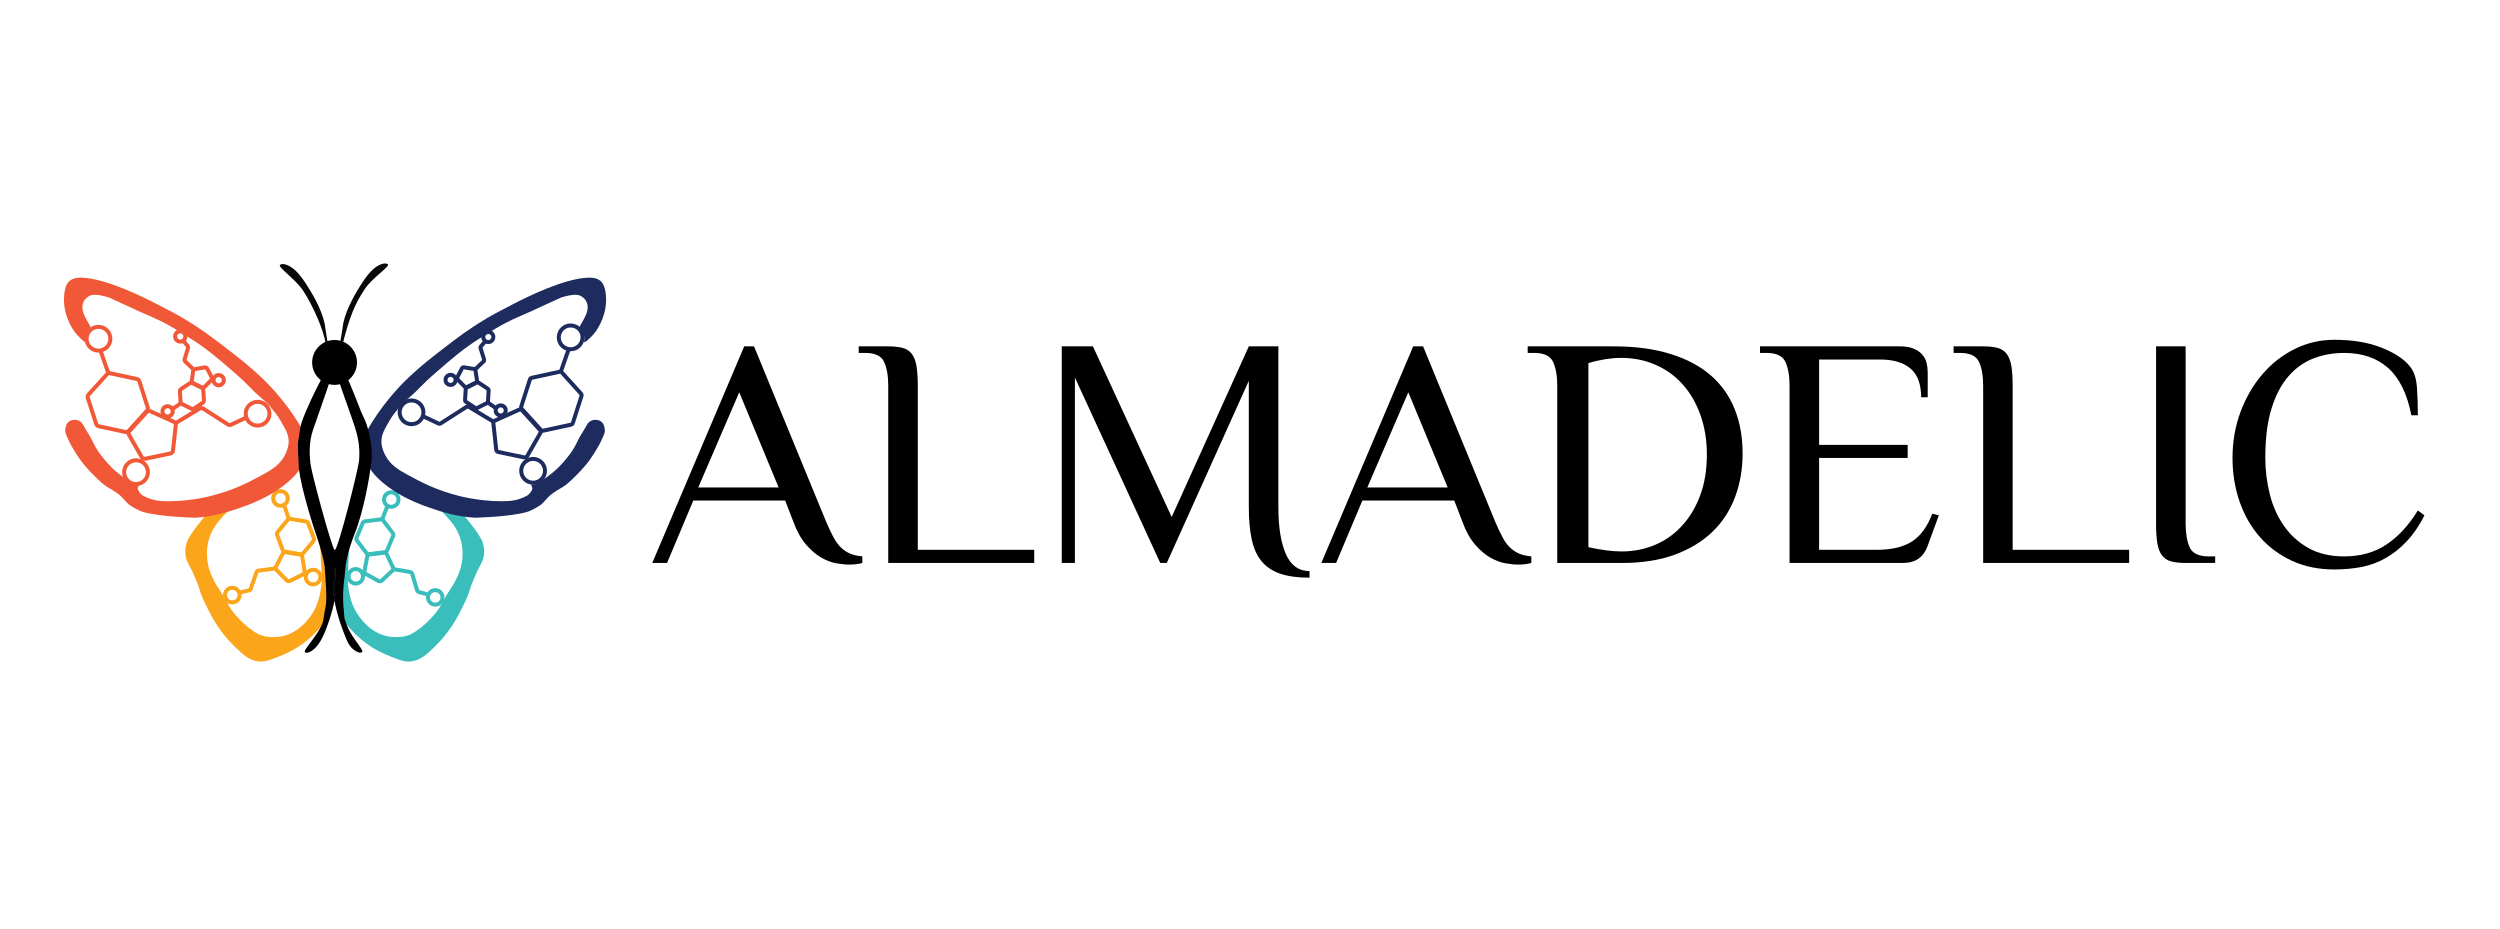 <?xml version="1.0" encoding="UTF-8"?>
<svg xmlns="http://www.w3.org/2000/svg" xmlns:xlink="http://www.w3.org/1999/xlink" width="156px" height="58px" viewBox="0 0 156 58" version="1.1">
<g id="surface1">
<path style=" stroke:none;fill-rule:nonzero;fill:rgb(0%,0%,0%);fill-opacity:1;" d="M 22.277 22.617 C 22.277 23.391 21.648 24.016 20.875 24.016 C 20.102 24.016 19.477 23.391 19.477 22.617 C 19.477 21.844 20.102 21.215 20.875 21.215 C 21.648 21.215 22.277 21.844 22.277 22.617 Z M 22.277 22.617 "/>
<path style=" stroke:none;fill-rule:nonzero;fill:rgb(98.039%,64.706%,10.196%);fill-opacity:1;" d="M 13.473 31.445 C 13.641 31.305 13.793 31.078 14.125 30.996 C 14.395 30.93 14.793 30.91 14.855 31.055 C 14.887 31.121 14.832 31.211 14.789 31.285 C 14.691 31.449 14.555 31.555 14.473 31.637 C 14.371 31.742 14.266 31.832 14.031 32.094 C 13.703 32.457 13.227 32.926 13.02 33.711 C 12.98 33.855 12.859 34.336 12.938 34.949 C 13.016 35.613 13.281 36.105 13.426 36.367 C 13.578 36.641 13.656 36.711 14 37.293 C 14.188 37.613 14.27 37.77 14.34 37.891 C 14.523 38.211 15.246 39.105 16.137 39.578 C 16.293 39.664 16.879 39.848 17.594 39.703 C 18.551 39.508 19.094 38.816 19.297 38.559 C 19.852 37.848 19.969 37.102 20.043 36.609 C 20.117 36.152 20.051 35.699 20.035 35.141 C 20.004 34.008 19.902 33.578 19.973 33.562 C 20.102 33.527 20.695 35.242 20.887 36.199 C 20.91 36.324 20.895 36.75 20.883 37.051 C 20.879 37.164 20.863 37.574 20.645 38.102 C 20.344 38.836 19.855 39.316 19.535 39.629 C 18.668 40.469 17.793 40.816 17.277 41.016 C 16.758 41.215 16.496 41.312 16.125 41.273 C 15.555 41.211 15.184 40.867 14.66 40.363 C 13.695 39.438 13.203 38.461 12.992 38.043 C 12.695 37.445 12.547 37.145 12.434 36.727 C 12.359 36.453 12.266 36.293 12.109 35.902 C 11.965 35.539 11.832 35.359 11.707 35.086 C 11.66 34.988 11.449 34.527 11.645 33.879 C 11.695 33.719 11.75 33.613 11.922 33.344 C 12.293 32.766 13.262 31.621 13.473 31.445 Z M 13.473 31.445 "/>
<path style=" stroke:none;fill-rule:nonzero;fill:rgb(22.353%,74.51%,73.333%);fill-opacity:1;" d="M 28.305 31.445 C 28.133 31.305 27.98 31.078 27.648 30.996 C 27.379 30.93 26.98 30.91 26.918 31.055 C 26.891 31.121 26.941 31.211 26.988 31.285 C 27.082 31.449 27.219 31.555 27.301 31.637 C 27.402 31.742 27.508 31.832 27.742 32.094 C 28.07 32.457 28.547 32.926 28.758 33.711 C 28.797 33.855 28.914 34.336 28.84 34.949 C 28.758 35.613 28.492 36.105 28.348 36.367 C 28.195 36.641 28.117 36.711 27.777 37.293 C 27.586 37.613 27.504 37.77 27.438 37.891 C 27.25 38.211 26.531 39.105 25.637 39.578 C 25.48 39.664 24.898 39.848 24.18 39.703 C 23.223 39.508 22.684 38.816 22.48 38.559 C 21.922 37.848 21.805 37.102 21.73 36.609 C 21.66 36.152 21.727 35.699 21.738 35.141 C 21.77 34.008 21.871 33.578 21.801 33.562 C 21.672 33.527 21.082 35.242 20.891 36.199 C 20.863 36.324 20.883 36.75 20.891 37.051 C 20.895 37.164 20.914 37.574 21.129 38.102 C 21.43 38.836 21.918 39.316 22.238 39.629 C 23.109 40.469 23.984 40.816 24.5 41.016 C 25.016 41.215 25.281 41.312 25.648 41.273 C 26.219 41.211 26.59 40.867 27.117 40.363 C 28.078 39.438 28.574 38.461 28.781 38.043 C 29.078 37.445 29.227 37.145 29.34 36.727 C 29.414 36.453 29.512 36.293 29.664 35.902 C 29.809 35.539 29.941 35.359 30.066 35.086 C 30.113 34.988 30.324 34.527 30.129 33.879 C 30.082 33.719 30.023 33.613 29.852 33.344 C 29.48 32.766 28.516 31.621 28.305 31.445 Z M 28.305 31.445 "/>
<path style="fill:none;stroke-width:0.25;stroke-linecap:butt;stroke-linejoin:miter;stroke:rgb(94.51%,34.51%,21.961%);stroke-opacity:1;stroke-miterlimit:10;" d="M 7.832 26.957 L 6.152 26.594 C 6.082 26.578 6.023 26.527 6.004 26.457 L 5.477 24.82 C 5.457 24.754 5.473 24.676 5.52 24.625 L 6.676 23.352 C 6.723 23.297 6.797 23.273 6.867 23.289 L 8.547 23.652 C 8.617 23.668 8.672 23.723 8.695 23.789 L 9.219 25.426 C 9.242 25.492 9.227 25.57 9.176 25.621 L 8.023 26.895 C 7.973 26.949 7.902 26.973 7.832 26.957 Z M 7.832 26.957 "/>
<path style="fill:none;stroke-width:0.25;stroke-linecap:butt;stroke-linejoin:miter;stroke:rgb(94.51%,34.51%,21.961%);stroke-opacity:1;stroke-miterlimit:10;" d="M 9.156 25.711 L 8.078 26.898 C 8.02 26.965 8.008 27.059 8.051 27.137 L 8.848 28.527 C 8.891 28.602 8.98 28.641 9.066 28.625 L 10.633 28.297 C 10.719 28.277 10.785 28.207 10.793 28.121 L 10.969 26.527 C 10.977 26.441 10.93 26.355 10.848 26.32 L 9.387 25.664 C 9.309 25.629 9.215 25.648 9.156 25.711 Z M 9.156 25.711 "/>
<path style="fill:none;stroke-width:0.25;stroke-linecap:butt;stroke-linejoin:miter;stroke:rgb(94.51%,34.51%,21.961%);stroke-opacity:1;stroke-miterlimit:10;" d="M 15.332 26.07 L 14.422 26.5 C 14.355 26.531 14.281 26.527 14.223 26.488 L 12.68 25.496 C 12.613 25.457 12.531 25.453 12.465 25.492 L 10.984 26.383 "/>
<path style="fill:none;stroke-width:0.25;stroke-linecap:butt;stroke-linejoin:miter;stroke:rgb(94.51%,34.51%,21.961%);stroke-opacity:1;stroke-miterlimit:10;" d="M 6.27 21.879 L 6.754 23.266 "/>
<path style="fill:none;stroke-width:0.25;stroke-linecap:butt;stroke-linejoin:miter;stroke:rgb(94.51%,34.51%,21.961%);stroke-opacity:1;stroke-miterlimit:10;" d="M 16.816 25.812 C 16.816 26.223 16.484 26.555 16.074 26.555 C 15.664 26.555 15.332 26.223 15.332 25.812 C 15.332 25.406 15.664 25.074 16.074 25.074 C 16.484 25.074 16.816 25.406 16.816 25.812 Z M 16.816 25.812 "/>
<path style="fill:none;stroke-width:0.25;stroke-linecap:butt;stroke-linejoin:miter;stroke:rgb(94.51%,34.51%,21.961%);stroke-opacity:1;stroke-miterlimit:10;" d="M 6.887 21.137 C 6.887 21.547 6.555 21.879 6.145 21.879 C 5.734 21.879 5.402 21.547 5.402 21.137 C 5.402 20.727 5.734 20.395 6.145 20.395 C 6.555 20.395 6.887 20.727 6.887 21.137 Z M 6.887 21.137 "/>
<path style="fill:none;stroke-width:0.25;stroke-linecap:butt;stroke-linejoin:miter;stroke:rgb(94.51%,34.51%,21.961%);stroke-opacity:1;stroke-miterlimit:10;" d="M 9.23 29.465 C 9.23 29.875 8.898 30.207 8.488 30.207 C 8.078 30.207 7.746 29.875 7.746 29.465 C 7.746 29.055 8.078 28.723 8.488 28.723 C 8.898 28.723 9.23 29.055 9.23 29.465 Z M 9.23 29.465 "/>
<path style="fill:none;stroke-width:0.25;stroke-linecap:butt;stroke-linejoin:miter;stroke:rgb(98.039%,64.706%,10.196%);stroke-opacity:1;stroke-miterlimit:10;" d="M 18.914 34.531 L 19.559 33.754 C 19.594 33.707 19.605 33.645 19.586 33.594 L 19.23 32.645 C 19.211 32.59 19.164 32.551 19.105 32.543 L 18.109 32.375 C 18.051 32.367 17.996 32.387 17.957 32.434 L 17.316 33.211 C 17.277 33.258 17.27 33.316 17.289 33.371 L 17.641 34.32 C 17.664 34.375 17.711 34.414 17.766 34.422 L 18.762 34.59 C 18.82 34.598 18.879 34.578 18.914 34.531 Z M 18.914 34.531 "/>
<path style="fill:none;stroke-width:0.25;stroke-linecap:butt;stroke-linejoin:miter;stroke:rgb(98.039%,64.706%,10.196%);stroke-opacity:1;stroke-miterlimit:10;" d="M 17.816 34.457 L 18.734 34.609 C 18.801 34.621 18.855 34.676 18.867 34.746 L 19.004 35.664 C 19.016 35.734 18.98 35.805 18.918 35.836 L 18.086 36.25 C 18.023 36.281 17.945 36.27 17.898 36.219 L 17.246 35.555 C 17.195 35.504 17.184 35.43 17.219 35.367 L 17.645 34.543 C 17.68 34.48 17.75 34.445 17.816 34.457 Z M 17.816 34.457 "/>
<path style="fill:none;stroke-width:0.25;stroke-linecap:butt;stroke-linejoin:miter;stroke:rgb(98.039%,64.706%,10.196%);stroke-opacity:1;stroke-miterlimit:10;" d="M 14.949 36.977 L 15.531 36.84 C 15.586 36.828 15.629 36.789 15.648 36.734 L 16 35.715 C 16.023 35.656 16.074 35.613 16.137 35.605 L 17.164 35.473 "/>
<path style="fill:none;stroke-width:0.25;stroke-linecap:butt;stroke-linejoin:miter;stroke:rgb(98.039%,64.706%,10.196%);stroke-opacity:1;stroke-miterlimit:10;" d="M 17.723 31.508 L 18.016 32.359 "/>
<path style="fill:none;stroke-width:0.25;stroke-linecap:butt;stroke-linejoin:miter;stroke:rgb(98.039%,64.706%,10.196%);stroke-opacity:1;stroke-miterlimit:10;" d="M 14.949 37.137 C 14.949 37.387 14.746 37.59 14.492 37.59 C 14.242 37.59 14.039 37.387 14.039 37.137 C 14.039 36.883 14.242 36.68 14.492 36.68 C 14.746 36.68 14.949 36.883 14.949 37.137 Z M 14.949 37.137 "/>
<path style="fill:none;stroke-width:0.25;stroke-linecap:butt;stroke-linejoin:miter;stroke:rgb(98.039%,64.706%,10.196%);stroke-opacity:1;stroke-miterlimit:10;" d="M 17.957 31.102 C 17.957 31.355 17.754 31.559 17.5 31.559 C 17.25 31.559 17.047 31.355 17.047 31.102 C 17.047 30.852 17.25 30.648 17.5 30.648 C 17.754 30.648 17.957 30.852 17.957 31.102 Z M 17.957 31.102 "/>
<path style="fill:none;stroke-width:0.25;stroke-linecap:butt;stroke-linejoin:miter;stroke:rgb(98.039%,64.706%,10.196%);stroke-opacity:1;stroke-miterlimit:10;" d="M 19.992 36.008 C 19.992 36.262 19.789 36.465 19.539 36.465 C 19.285 36.465 19.082 36.262 19.082 36.008 C 19.082 35.758 19.285 35.555 19.539 35.555 C 19.789 35.555 19.992 35.758 19.992 36.008 Z M 19.992 36.008 "/>
<path style="fill:none;stroke-width:0.25;stroke-linecap:butt;stroke-linejoin:miter;stroke:rgb(22.353%,74.51%,73.333%);stroke-opacity:1;stroke-miterlimit:10;" d="M 22.871 34.516 L 22.27 33.723 C 22.234 33.676 22.223 33.613 22.246 33.559 L 22.633 32.637 C 22.656 32.582 22.707 32.543 22.766 32.535 L 23.754 32.41 C 23.816 32.402 23.875 32.43 23.91 32.477 L 24.512 33.27 C 24.547 33.316 24.555 33.379 24.535 33.438 L 24.148 34.355 C 24.125 34.41 24.074 34.449 24.016 34.457 L 23.027 34.582 C 22.965 34.59 22.906 34.562 22.871 34.516 Z M 22.871 34.516 "/>
<path style="fill:none;stroke-width:0.25;stroke-linecap:butt;stroke-linejoin:miter;stroke:rgb(22.353%,74.51%,73.333%);stroke-opacity:1;stroke-miterlimit:10;" d="M 23.961 34.488 L 23.055 34.605 C 22.984 34.613 22.926 34.668 22.914 34.738 L 22.742 35.637 C 22.73 35.707 22.762 35.781 22.824 35.816 L 23.625 36.254 C 23.691 36.289 23.77 36.281 23.82 36.23 L 24.488 35.605 C 24.539 35.555 24.555 35.477 24.523 35.41 L 24.137 34.586 C 24.105 34.52 24.035 34.48 23.961 34.488 Z M 23.961 34.488 "/>
<path style="fill:none;stroke-width:0.25;stroke-linecap:butt;stroke-linejoin:miter;stroke:rgb(22.353%,74.51%,73.333%);stroke-opacity:1;stroke-miterlimit:10;" d="M 26.715 37.102 L 26.145 36.945 C 26.09 36.93 26.047 36.887 26.027 36.832 L 25.719 35.809 C 25.703 35.75 25.652 35.703 25.59 35.691 L 24.578 35.52 "/>
<path style="fill:none;stroke-width:0.25;stroke-linecap:butt;stroke-linejoin:miter;stroke:rgb(22.353%,74.51%,73.333%);stroke-opacity:1;stroke-miterlimit:10;" d="M 24.18 31.566 L 23.852 32.398 "/>
<path style="fill:none;stroke-width:0.25;stroke-linecap:butt;stroke-linejoin:miter;stroke:rgb(22.353%,74.51%,73.333%);stroke-opacity:1;stroke-miterlimit:10;" d="M 27.613 37.277 C 27.613 37.527 27.41 37.73 27.16 37.73 C 26.91 37.73 26.707 37.527 26.707 37.277 C 26.707 37.027 26.91 36.824 27.16 36.824 C 27.41 36.824 27.613 37.027 27.613 37.277 Z M 27.613 37.277 "/>
<path style="fill:none;stroke-width:0.25;stroke-linecap:butt;stroke-linejoin:miter;stroke:rgb(22.353%,74.51%,73.333%);stroke-opacity:1;stroke-miterlimit:10;" d="M 24.867 31.172 C 24.867 31.422 24.664 31.625 24.414 31.625 C 24.164 31.625 23.961 31.422 23.961 31.172 C 23.961 30.922 24.164 30.719 24.414 30.719 C 24.664 30.719 24.867 30.922 24.867 31.172 Z M 24.867 31.172 "/>
<path style="fill:none;stroke-width:0.25;stroke-linecap:butt;stroke-linejoin:miter;stroke:rgb(22.353%,74.51%,73.333%);stroke-opacity:1;stroke-miterlimit:10;" d="M 22.652 35.961 C 22.652 36.211 22.449 36.414 22.199 36.414 C 21.949 36.414 21.746 36.211 21.746 35.961 C 21.746 35.711 21.949 35.508 22.199 35.508 C 22.449 35.508 22.652 35.711 22.652 35.961 Z M 22.652 35.961 "/>
<path style="fill:none;stroke-width:0.25;stroke-linecap:butt;stroke-linejoin:miter;stroke:rgb(94.51%,34.51%,21.961%);stroke-opacity:1;stroke-miterlimit:10;" d="M 12.684 24.336 L 12.723 24.984 C 12.727 25.043 12.699 25.102 12.648 25.133 L 12.105 25.492 C 12.055 25.523 11.992 25.527 11.938 25.5 L 11.355 25.211 C 11.305 25.184 11.27 25.133 11.266 25.07 L 11.227 24.422 C 11.223 24.363 11.25 24.305 11.301 24.273 L 11.844 23.914 C 11.895 23.883 11.957 23.879 12.012 23.906 L 12.59 24.195 C 12.645 24.223 12.68 24.277 12.684 24.336 Z M 12.684 24.336 "/>
<path style="fill:none;stroke-width:0.25;stroke-linecap:butt;stroke-linejoin:miter;stroke:rgb(94.51%,34.51%,21.961%);stroke-opacity:1;stroke-miterlimit:10;" d="M 12.059 23.91 L 12.578 24.168 C 12.641 24.199 12.719 24.188 12.77 24.137 L 13.176 23.723 C 13.227 23.672 13.238 23.594 13.203 23.531 L 12.938 23.02 C 12.906 22.953 12.836 22.918 12.762 22.93 L 12.191 23.027 C 12.121 23.039 12.066 23.094 12.055 23.164 L 11.969 23.734 C 11.961 23.809 11.996 23.879 12.059 23.91 Z M 12.059 23.91 "/>
<path style="fill:none;stroke-width:0.25;stroke-linecap:butt;stroke-linejoin:miter;stroke:rgb(94.51%,34.51%,21.961%);stroke-opacity:1;stroke-miterlimit:10;" d="M 11.438 21.273 L 11.695 21.57 C 11.734 21.613 11.746 21.672 11.73 21.727 L 11.523 22.398 C 11.504 22.457 11.523 22.523 11.566 22.566 L 12.074 23.047 "/>
<path style="fill:none;stroke-width:0.25;stroke-linecap:butt;stroke-linejoin:miter;stroke:rgb(94.51%,34.51%,21.961%);stroke-opacity:1;stroke-miterlimit:10;" d="M 10.75 25.531 L 11.273 25.168 "/>
<path style="fill:none;stroke-width:0.25;stroke-linecap:butt;stroke-linejoin:miter;stroke:rgb(94.51%,34.51%,21.961%);stroke-opacity:1;stroke-miterlimit:10;" d="M 11.566 20.996 C 11.566 21.172 11.422 21.316 11.246 21.316 C 11.07 21.316 10.926 21.172 10.926 20.996 C 10.926 20.816 11.07 20.676 11.246 20.676 C 11.422 20.676 11.566 20.816 11.566 20.996 Z M 11.566 20.996 "/>
<path style="fill:none;stroke-width:0.25;stroke-linecap:butt;stroke-linejoin:miter;stroke:rgb(94.51%,34.51%,21.961%);stroke-opacity:1;stroke-miterlimit:10;" d="M 10.777 25.668 C 10.777 25.844 10.633 25.988 10.457 25.988 C 10.281 25.988 10.137 25.844 10.137 25.668 C 10.137 25.492 10.281 25.348 10.457 25.348 C 10.633 25.348 10.777 25.492 10.777 25.668 Z M 10.777 25.668 "/>
<path style="fill:none;stroke-width:0.25;stroke-linecap:butt;stroke-linejoin:miter;stroke:rgb(94.51%,34.51%,21.961%);stroke-opacity:1;stroke-miterlimit:10;" d="M 13.969 23.723 C 13.969 23.898 13.824 24.043 13.648 24.043 C 13.469 24.043 13.328 23.898 13.328 23.723 C 13.328 23.547 13.469 23.402 13.648 23.402 C 13.824 23.402 13.969 23.547 13.969 23.723 Z M 13.969 23.723 "/>
<path style="fill:none;stroke-width:0.25;stroke-linecap:butt;stroke-linejoin:miter;stroke:rgb(11.765%,16.863%,37.255%);stroke-opacity:1;stroke-miterlimit:10;" d="M 33.898 26.875 L 35.629 26.5 C 35.684 26.488 35.727 26.449 35.746 26.395 L 36.285 24.711 C 36.301 24.656 36.289 24.598 36.25 24.559 L 35.062 23.246 C 35.023 23.207 34.969 23.188 34.914 23.199 L 33.184 23.574 C 33.129 23.586 33.086 23.625 33.066 23.68 L 32.527 25.363 C 32.512 25.418 32.523 25.477 32.562 25.52 L 33.75 26.828 C 33.785 26.867 33.844 26.887 33.898 26.875 Z M 33.898 26.875 "/>
<path style="fill:none;stroke-width:0.25;stroke-linecap:butt;stroke-linejoin:miter;stroke:rgb(11.765%,16.863%,37.255%);stroke-opacity:1;stroke-miterlimit:10;" d="M 32.578 25.602 L 33.699 26.836 C 33.746 26.887 33.754 26.961 33.719 27.02 L 32.891 28.469 C 32.855 28.527 32.789 28.559 32.723 28.543 L 31.09 28.203 C 31.023 28.191 30.973 28.133 30.965 28.066 L 30.785 26.41 C 30.777 26.34 30.812 26.277 30.875 26.25 L 32.395 25.562 C 32.457 25.535 32.531 25.551 32.578 25.602 Z M 32.578 25.602 "/>
<path style="fill:none;stroke-width:0.25;stroke-linecap:butt;stroke-linejoin:miter;stroke:rgb(11.765%,16.863%,37.255%);stroke-opacity:1;stroke-miterlimit:10;" d="M 26.422 25.984 L 27.355 26.426 C 27.406 26.449 27.465 26.445 27.508 26.414 L 29.098 25.395 C 29.148 25.363 29.215 25.363 29.266 25.395 L 30.77 26.297 "/>
<path style="fill:none;stroke-width:0.25;stroke-linecap:butt;stroke-linejoin:miter;stroke:rgb(11.765%,16.863%,37.255%);stroke-opacity:1;stroke-miterlimit:10;" d="M 35.484 21.793 L 35 23.18 "/>
<path style="fill:none;stroke-width:0.25;stroke-linecap:butt;stroke-linejoin:miter;stroke:rgb(11.765%,16.863%,37.255%);stroke-opacity:1;stroke-miterlimit:10;" d="M 26.422 25.727 C 26.422 26.137 26.09 26.469 25.68 26.469 C 25.27 26.469 24.938 26.137 24.938 25.727 C 24.938 25.32 25.27 24.988 25.68 24.988 C 26.09 24.988 26.422 25.32 26.422 25.727 Z M 26.422 25.727 "/>
<path style="fill:none;stroke-width:0.25;stroke-linecap:butt;stroke-linejoin:miter;stroke:rgb(11.765%,16.863%,37.255%);stroke-opacity:1;stroke-miterlimit:10;" d="M 36.352 21.051 C 36.352 21.461 36.02 21.793 35.609 21.793 C 35.199 21.793 34.867 21.461 34.867 21.051 C 34.867 20.641 35.199 20.309 35.609 20.309 C 36.02 20.309 36.352 20.641 36.352 21.051 Z M 36.352 21.051 "/>
<path style="fill:none;stroke-width:0.25;stroke-linecap:butt;stroke-linejoin:miter;stroke:rgb(11.765%,16.863%,37.255%);stroke-opacity:1;stroke-miterlimit:10;" d="M 34.008 29.379 C 34.008 29.789 33.676 30.121 33.266 30.121 C 32.855 30.121 32.523 29.789 32.523 29.379 C 32.523 28.969 32.855 28.637 33.266 28.637 C 33.676 28.637 34.008 28.969 34.008 29.379 Z M 34.008 29.379 "/>
<path style="fill:none;stroke-width:0.25;stroke-linecap:butt;stroke-linejoin:miter;stroke:rgb(11.765%,16.863%,37.255%);stroke-opacity:1;stroke-miterlimit:10;" d="M 29.062 24.266 L 29.02 24.984 C 29.02 25.016 29.035 25.047 29.062 25.066 L 29.664 25.461 C 29.691 25.48 29.727 25.48 29.754 25.469 L 30.398 25.145 C 30.426 25.129 30.445 25.102 30.449 25.066 L 30.492 24.348 C 30.492 24.316 30.477 24.285 30.449 24.266 L 29.852 23.871 C 29.824 23.852 29.789 23.852 29.758 23.863 L 29.113 24.188 C 29.086 24.203 29.066 24.23 29.062 24.266 Z M 29.062 24.266 "/>
<path style="fill:none;stroke-width:0.25;stroke-linecap:butt;stroke-linejoin:miter;stroke:rgb(11.765%,16.863%,37.255%);stroke-opacity:1;stroke-miterlimit:10;" d="M 29.719 23.863 L 29.121 24.164 C 29.082 24.18 29.039 24.176 29.012 24.145 L 28.543 23.668 C 28.516 23.641 28.508 23.598 28.527 23.562 L 28.836 22.969 C 28.852 22.934 28.891 22.914 28.934 22.918 L 29.594 23.027 C 29.633 23.035 29.664 23.066 29.668 23.105 L 29.77 23.77 C 29.773 23.809 29.754 23.848 29.719 23.863 Z M 29.719 23.863 "/>
<path style="fill:none;stroke-width:0.25;stroke-linecap:butt;stroke-linejoin:miter;stroke:rgb(11.765%,16.863%,37.255%);stroke-opacity:1;stroke-miterlimit:10;" d="M 30.281 21.301 L 30.004 21.621 C 29.984 21.645 29.977 21.68 29.984 21.711 L 30.211 22.445 C 30.223 22.48 30.211 22.516 30.188 22.539 L 29.66 23.039 "/>
<path style="fill:none;stroke-width:0.25;stroke-linecap:butt;stroke-linejoin:miter;stroke:rgb(11.765%,16.863%,37.255%);stroke-opacity:1;stroke-miterlimit:10;" d="M 30.957 25.477 L 30.445 25.121 "/>
<path style="fill:none;stroke-width:0.25;stroke-linecap:butt;stroke-linejoin:miter;stroke:rgb(11.765%,16.863%,37.255%);stroke-opacity:1;stroke-miterlimit:10;" d="M 30.785 21.027 C 30.785 21.203 30.645 21.344 30.473 21.344 C 30.297 21.344 30.156 21.203 30.156 21.027 C 30.156 20.855 30.297 20.715 30.473 20.715 C 30.645 20.715 30.785 20.855 30.785 21.027 Z M 30.785 21.027 "/>
<path style="fill:none;stroke-width:0.25;stroke-linecap:butt;stroke-linejoin:miter;stroke:rgb(11.765%,16.863%,37.255%);stroke-opacity:1;stroke-miterlimit:10;" d="M 31.559 25.613 C 31.559 25.785 31.418 25.926 31.246 25.926 C 31.07 25.926 30.93 25.785 30.93 25.613 C 30.93 25.438 31.07 25.297 31.246 25.297 C 31.418 25.297 31.559 25.438 31.559 25.613 Z M 31.559 25.613 "/>
<path style="fill:none;stroke-width:0.25;stroke-linecap:butt;stroke-linejoin:miter;stroke:rgb(11.765%,16.863%,37.255%);stroke-opacity:1;stroke-miterlimit:10;" d="M 28.43 23.703 C 28.43 23.879 28.289 24.02 28.117 24.02 C 27.941 24.02 27.801 23.879 27.801 23.703 C 27.801 23.531 27.941 23.391 28.117 23.391 C 28.289 23.391 28.43 23.531 28.43 23.703 Z M 28.43 23.703 "/>
<path style=" stroke:none;fill-rule:nonzero;fill:rgb(94.51%,34.51%,21.961%);fill-opacity:1;" d="M 5.367 21.309 C 5.41 21.508 4.855 20.996 4.637 20.68 C 4.449 20.414 3.891 19.539 4.008 18.383 C 4.066 17.797 4.254 17.609 4.32 17.547 C 4.562 17.332 4.883 17.32 5.094 17.324 C 6.633 17.367 9.074 18.605 9.73 18.945 C 10.586 19.387 11.02 19.609 11.48 19.887 C 12.543 20.52 13.281 21.082 14.043 21.668 C 14.93 22.352 15.551 22.828 16.344 23.582 C 16.566 23.793 17.664 24.848 18.613 26.371 C 18.871 26.777 19.129 27.242 19.133 27.859 C 19.137 28.441 18.922 28.875 18.809 29.094 C 18.727 29.254 18.395 29.863 17.254 30.617 C 16.996 30.785 16.254 31.258 14.984 31.688 C 14.258 31.934 13.395 32.227 12.195 32.305 C 12.195 32.305 10 32.266 8.906 31.938 C 8.617 31.852 8.145 31.566 8.027 31.469 C 7.891 31.352 7.598 31 7.484 30.906 C 7.234 30.699 6.836 30.465 6.668 30.371 C 6.34 30.188 5.406 29.25 5.008 28.695 C 4.977 28.652 4.488 27.941 4.289 27.488 C 4.16 27.191 4.062 27.031 4.07 26.863 C 4.082 26.715 4.098 26.477 4.285 26.32 C 4.488 26.152 4.797 26.168 4.988 26.289 C 5.117 26.367 5.176 26.48 5.203 26.535 C 5.383 26.875 5.617 27.188 5.777 27.535 C 6.055 28.148 6.426 28.574 6.68 28.863 C 7.047 29.285 7.355 29.52 7.746 29.816 C 8.262 30.207 8.422 30.211 8.469 30.211 C 8.5 30.207 8.617 30.203 8.648 30.258 C 8.676 30.309 8.613 30.367 8.598 30.441 C 8.566 30.613 8.832 30.879 8.91 30.922 C 9.5 31.25 10.016 31.258 10.016 31.258 C 11.512 31.367 13.094 30.965 13.094 30.965 C 14.676 30.562 15.508 30.094 16.375 29.629 C 16.973 29.309 17.469 28.996 17.77 28.41 C 17.859 28.234 18.109 27.742 17.973 27.219 C 17.926 27.039 17.902 26.918 17.527 26.285 C 17.203 25.734 17.18 25.793 17.016 25.562 C 16.762 25.219 16.516 25.012 16.344 24.867 C 15.508 24.148 15.629 24.117 14.547 23.184 C 13.594 22.359 12.91 21.77 11.93 21.148 C 10.211 20.062 10.094 20.051 8.629 19.406 C 8.629 19.406 8.051 19.133 6.82 18.574 C 6.758 18.547 6.312 18.418 6.031 18.398 C 5.758 18.383 5.605 18.414 5.426 18.566 C 5.117 18.82 5.062 19.207 5.25 19.648 C 5.387 19.98 5.715 20.438 5.652 20.465 C 5.5 20.527 5.277 20.898 5.367 21.309 Z M 5.367 21.309 "/>
<path style=" stroke:none;fill-rule:nonzero;fill:rgb(11.765%,16.863%,37.255%);fill-opacity:1;" d="M 36.445 21.309 C 36.402 21.508 36.957 20.996 37.176 20.68 C 37.363 20.414 37.922 19.539 37.805 18.383 C 37.746 17.797 37.559 17.609 37.492 17.547 C 37.25 17.332 36.93 17.32 36.719 17.324 C 35.18 17.367 32.738 18.605 32.082 18.945 C 31.227 19.387 30.793 19.609 30.332 19.887 C 29.27 20.52 28.531 21.082 27.77 21.668 C 26.883 22.352 26.262 22.828 25.469 23.582 C 25.246 23.793 24.148 24.848 23.199 26.371 C 22.945 26.777 22.688 27.242 22.68 27.859 C 22.676 28.441 22.891 28.875 23.004 29.094 C 23.086 29.254 23.418 29.863 24.559 30.617 C 24.816 30.785 25.559 31.258 26.828 31.688 C 27.555 31.934 28.418 32.227 29.617 32.305 C 29.617 32.305 31.812 32.266 32.906 31.938 C 33.195 31.852 33.668 31.566 33.785 31.469 C 33.922 31.352 34.215 31 34.328 30.906 C 34.578 30.699 34.977 30.465 35.145 30.371 C 35.473 30.188 36.406 29.25 36.805 28.695 C 36.836 28.652 37.324 27.941 37.523 27.488 C 37.652 27.191 37.754 27.031 37.742 26.863 C 37.73 26.715 37.719 26.477 37.527 26.32 C 37.324 26.152 37.016 26.168 36.824 26.289 C 36.695 26.367 36.637 26.48 36.609 26.535 C 36.43 26.875 36.195 27.188 36.035 27.535 C 35.758 28.148 35.387 28.574 35.133 28.863 C 34.766 29.285 34.461 29.52 34.066 29.816 C 33.551 30.207 33.395 30.211 33.344 30.211 C 33.312 30.207 33.195 30.203 33.164 30.258 C 33.137 30.309 33.199 30.367 33.215 30.441 C 33.246 30.613 32.98 30.879 32.902 30.922 C 32.312 31.25 31.797 31.258 31.797 31.258 C 30.301 31.367 28.719 30.965 28.719 30.965 C 27.137 30.562 26.305 30.094 25.438 29.629 C 24.844 29.309 24.344 28.996 24.043 28.41 C 23.953 28.234 23.703 27.742 23.84 27.219 C 23.887 27.039 23.914 26.918 24.285 26.285 C 24.609 25.734 24.633 25.793 24.801 25.562 C 25.051 25.219 25.301 25.012 25.469 24.867 C 26.305 24.148 26.184 24.117 27.27 23.184 C 28.219 22.359 28.902 21.77 29.883 21.148 C 31.602 20.062 31.719 20.051 33.184 19.406 C 33.184 19.406 33.762 19.133 34.992 18.574 C 35.055 18.547 35.5 18.418 35.781 18.398 C 36.055 18.383 36.207 18.414 36.387 18.566 C 36.695 18.82 36.75 19.207 36.562 19.648 C 36.426 19.98 36.098 20.438 36.16 20.465 C 36.312 20.527 36.535 20.898 36.445 21.309 Z M 36.445 21.309 "/>
<path style=" stroke:none;fill-rule:nonzero;fill:rgb(0%,0%,0%);fill-opacity:1;" d="M 22.117 33.344 C 21.699 34.395 21.555 35.238 21.539 35.566 C 21.516 35.984 21.492 36.047 21.457 36.359 C 21.332 37.543 21.492 38.285 21.492 38.543 C 21.492 38.559 21.492 38.574 21.492 38.59 C 21.547 38.75 21.605 38.91 21.672 39.074 C 21.98 39.855 22.77 40.609 22.586 40.699 C 22.496 40.742 22.375 40.742 22.172 40.613 C 21.762 40.348 21.641 39.992 21.359 39.227 C 21.254 38.945 20.996 38.227 20.875 37.48 C 20.883 37.422 20.895 37.363 20.902 37.301 C 20.945 37.059 20.969 36.809 20.965 36.574 C 20.965 36.359 20.941 36.336 20.922 35.801 C 20.914 35.629 20.914 35.508 20.902 35.41 C 20.859 35.547 20.859 35.68 20.852 35.949 C 20.832 36.48 20.809 36.508 20.809 36.723 C 20.805 36.852 20.812 36.98 20.824 37.113 L 20.824 37.117 C 20.836 37.238 20.852 37.359 20.875 37.48 C 20.742 38.172 20.508 38.816 20.414 39.078 C 20.133 39.844 19.855 40.352 19.445 40.617 C 19.246 40.746 19.121 40.75 19.035 40.707 C 18.852 40.617 19.793 39.707 20.102 38.93 C 20.125 38.871 20.145 38.812 20.168 38.758 C 20.168 38.742 20.172 38.73 20.172 38.719 C 20.305 37.691 20.41 37.926 20.34 36.59 C 20.312 36.07 20.285 35.793 20.277 35.566 C 20.258 35.098 20.02 34.223 19.742 33.414 C 19.207 31.836 18.66 29.816 18.641 29.051 C 18.629 28.547 18.555 27.805 18.613 27.488 C 18.746 26.82 18.645 26.715 19.059 25.738 C 19.57 24.535 19.934 23.895 20.031 23.695 C 20.055 23.648 20.137 23.762 20.254 23.809 C 20.383 23.855 20.543 23.84 20.543 23.875 C 20.527 24.016 19.711 26.285 19.516 26.875 C 19.273 27.629 19.309 28.367 19.371 28.938 C 19.438 29.512 20.734 34.328 20.887 34.324 C 21.094 34.32 22.383 29.203 22.41 28.695 C 22.449 28.039 22.418 27.504 22.137 26.625 C 21.961 26.074 21.215 24.016 21.184 23.887 C 21.176 23.852 21.25 23.914 21.461 23.809 C 21.648 23.715 21.645 23.641 21.688 23.652 C 21.758 23.676 22.535 25.703 22.535 25.703 C 22.691 26.086 22.867 26.25 23.074 27.25 C 23.176 27.754 23.238 28.273 23.172 28.832 C 23.078 29.652 22.719 31.848 22.117 33.344 Z M 22.117 33.344 "/>
<path style=" stroke:none;fill-rule:nonzero;fill:rgb(0%,0%,0%);fill-opacity:1;" d="M 20.965 36.574 C 20.969 36.809 20.945 37.059 20.902 37.301 C 20.871 37.176 20.844 37.047 20.832 36.934 C 20.832 36.984 20.828 37.047 20.824 37.113 C 20.812 36.98 20.805 36.852 20.809 36.723 C 20.809 36.508 20.832 36.48 20.852 35.949 C 20.859 35.68 20.859 35.547 20.902 35.41 C 20.914 35.508 20.914 35.629 20.922 35.801 C 20.941 36.336 20.965 36.359 20.965 36.574 Z M 20.965 36.574 "/>
<path style=" stroke:none;fill-rule:nonzero;fill:rgb(1.961%,2.745%,3.137%);fill-opacity:1;" d="M 17.898 16.531 C 17.676 16.445 17.551 16.469 17.473 16.531 C 17.312 16.656 18.438 17.422 18.906 18.125 C 19.504 19.02 20.219 20.637 20.309 21.41 C 20.32 21.504 20.383 21.871 20.434 21.605 C 20.469 21.422 20.438 21.293 20.379 20.969 C 20.285 20.441 20.301 20.41 20.258 20.195 C 20.062 19.246 19.398 18.184 19.18 17.844 C 18.738 17.145 18.359 16.703 17.898 16.531 Z M 17.898 16.531 "/>
<path style=" stroke:none;fill-rule:nonzero;fill:rgb(1.961%,2.745%,3.137%);fill-opacity:1;" d="M 23.773 16.492 C 24 16.41 24.121 16.434 24.199 16.492 C 24.359 16.621 23.242 17.32 22.773 18.023 C 22.176 18.914 21.828 19.688 21.363 21.535 C 21.34 21.625 21.301 21.836 21.25 21.57 C 21.211 21.387 21.242 21.258 21.301 20.934 C 21.395 20.402 21.379 20.375 21.422 20.16 C 21.617 19.211 22.281 18.148 22.496 17.805 C 22.938 17.109 23.316 16.668 23.773 16.492 Z M 23.773 16.492 "/>
<path style=" stroke:none;fill-rule:nonzero;fill:rgb(1.961%,2.745%,3.137%);fill-opacity:1;" d="M 20.965 36.574 C 20.969 36.809 20.945 37.059 20.902 37.301 C 20.895 37.363 20.883 37.422 20.875 37.48 C 20.852 37.359 20.836 37.238 20.824 37.117 L 20.824 37.113 C 20.812 36.98 20.805 36.852 20.809 36.723 C 20.809 36.508 20.832 36.48 20.852 35.949 C 20.859 35.68 20.859 35.547 20.902 35.41 C 20.914 35.508 20.914 35.629 20.922 35.801 C 20.941 36.336 20.965 36.359 20.965 36.574 Z M 20.965 36.574 "/>
<path style=" stroke:none;fill-rule:nonzero;fill:rgb(1.961%,2.745%,3.137%);fill-opacity:1;" d="M 20.965 36.574 C 20.969 36.809 20.945 37.059 20.902 37.301 C 20.895 37.363 20.883 37.422 20.875 37.48 C 20.852 37.359 20.836 37.238 20.824 37.117 L 20.824 37.113 C 20.812 36.98 20.805 36.852 20.809 36.723 C 20.809 36.508 20.832 36.48 20.852 35.949 C 20.859 35.68 20.859 35.547 20.902 35.41 C 20.914 35.508 20.914 35.629 20.922 35.801 C 20.941 36.336 20.965 36.359 20.965 36.574 Z M 20.965 36.574 "/>
<path style=" stroke:none;fill-rule:nonzero;fill:rgb(0%,0%,0%);fill-opacity:1;" d="M 53.809 35.129 C 53.574 35.195 53.301 35.23 52.988 35.23 C 52.758 35.23 52.488 35.203 52.18 35.148 C 51.871 35.094 51.559 34.973 51.238 34.789 C 50.918 34.605 50.602 34.336 50.297 33.98 C 49.988 33.625 49.727 33.156 49.508 32.566 L 48.996 31.234 L 43.262 31.234 L 41.625 35.125 L 40.703 35.125 L 46.438 21.613 L 47.051 21.613 L 51.555 32.566 C 51.719 32.949 51.871 33.273 52.016 33.539 C 52.16 33.805 52.32 34.02 52.496 34.184 C 52.676 34.348 52.863 34.473 53.07 34.555 C 53.273 34.637 53.52 34.691 53.809 34.719 Z M 43.57 30.418 L 48.586 30.418 L 46.129 24.48 Z M 43.57 30.418 "/>
<path style=" stroke:none;fill-rule:nonzero;fill:rgb(0%,0%,0%);fill-opacity:1;" d="M 57.27 34.309 L 64.535 34.309 L 64.535 35.125 L 55.426 35.125 L 55.426 24.07 C 55.426 23.457 55.34 22.961 55.168 22.586 C 55 22.211 54.605 22.023 53.992 22.023 L 53.582 22.023 L 53.582 21.613 L 55.426 21.613 C 55.781 21.613 56.078 21.645 56.316 21.707 C 56.555 21.766 56.746 21.891 56.891 22.074 C 57.031 22.258 57.133 22.512 57.188 22.832 C 57.238 23.152 57.27 23.566 57.27 24.07 Z M 57.27 34.309 "/>
<path style=" stroke:none;fill-rule:nonzero;fill:rgb(0%,0%,0%);fill-opacity:1;" d="M 81.715 36.047 C 80.977 36.047 80.363 35.965 79.871 35.793 C 79.379 35.621 78.992 35.359 78.707 35.004 C 78.418 34.648 78.219 34.191 78.102 33.633 C 77.984 33.074 77.926 32.41 77.926 31.645 L 77.926 23.762 L 72.809 35.125 L 72.398 35.125 L 67.074 23.559 L 67.074 35.125 L 66.254 35.125 L 66.254 21.613 L 68.199 21.613 L 73.113 32.262 L 77.926 21.613 L 79.77 21.613 L 79.77 31.645 C 79.77 32.887 79.926 33.863 80.238 34.574 C 80.551 35.285 81.043 35.637 81.715 35.637 Z M 81.715 36.047 "/>
<path style=" stroke:none;fill-rule:nonzero;fill:rgb(0%,0%,0%);fill-opacity:1;" d="M 95.555 35.129 C 95.324 35.195 95.051 35.23 94.738 35.23 C 94.504 35.23 94.234 35.203 93.93 35.148 C 93.621 35.094 93.309 34.973 92.984 34.789 C 92.664 34.605 92.352 34.336 92.043 33.98 C 91.738 33.625 91.473 33.156 91.258 32.566 L 90.746 31.234 L 85.012 31.234 L 83.375 35.125 L 82.453 35.125 L 88.184 21.613 L 88.801 21.613 L 93.305 32.566 C 93.469 32.949 93.621 33.273 93.766 33.539 C 93.906 33.805 94.066 34.02 94.246 34.184 C 94.422 34.348 94.613 34.473 94.816 34.555 C 95.023 34.637 95.27 34.691 95.555 34.719 Z M 85.32 30.418 L 90.336 30.418 L 87.879 24.48 Z M 85.32 30.418 "/>
<path style=" stroke:none;fill-rule:nonzero;fill:rgb(0%,0%,0%);fill-opacity:1;" d="M 100.695 21.613 C 102.043 21.613 103.227 21.77 104.234 22.086 C 105.246 22.398 106.082 22.844 106.742 23.414 C 107.406 23.988 107.906 24.688 108.238 25.516 C 108.574 26.34 108.738 27.266 108.738 28.289 C 108.738 29.285 108.578 30.203 108.258 31.043 C 107.938 31.883 107.465 32.602 106.836 33.203 C 106.207 33.805 105.426 34.273 104.492 34.617 C 103.555 34.957 102.469 35.129 101.227 35.129 L 97.172 35.129 L 97.172 24.07 C 97.172 23.457 97.086 22.961 96.914 22.586 C 96.746 22.211 96.352 22.023 95.738 22.023 L 95.328 22.023 L 95.328 21.613 Z M 99.117 34.145 C 99.918 34.32 100.609 34.41 101.195 34.41 C 101.941 34.41 102.641 34.27 103.293 33.992 C 103.945 33.711 104.508 33.309 104.98 32.781 C 105.457 32.258 105.832 31.625 106.102 30.879 C 106.375 30.137 106.508 29.301 106.508 28.371 C 106.508 27.469 106.375 26.648 106.109 25.902 C 105.848 25.16 105.477 24.52 105 23.988 C 104.527 23.457 103.961 23.047 103.301 22.762 C 102.645 22.473 101.926 22.332 101.152 22.332 C 100.855 22.332 100.531 22.359 100.188 22.41 C 99.84 22.469 99.484 22.547 99.117 22.656 Z M 99.117 34.145 "/>
<path style=" stroke:none;fill-rule:nonzero;fill:rgb(0%,0%,0%);fill-opacity:1;" d="M 118.547 21.613 C 118.902 21.613 119.191 21.66 119.418 21.758 C 119.645 21.852 119.82 21.977 119.949 22.125 C 120.082 22.277 120.168 22.449 120.219 22.648 C 120.266 22.848 120.289 23.047 120.289 23.25 L 120.289 24.789 L 119.879 24.789 C 119.879 23.969 119.656 23.371 119.215 22.996 C 118.77 22.621 118.141 22.434 117.32 22.434 L 113.512 22.434 L 113.512 27.758 L 119.039 27.758 L 119.039 28.574 L 113.512 28.574 L 113.512 34.309 L 117.094 34.309 C 118.023 34.309 118.754 34.137 119.293 33.797 C 119.836 33.457 120.262 32.875 120.574 32.055 L 120.984 32.156 L 120.27 34.102 C 120.156 34.418 119.977 34.664 119.727 34.852 C 119.473 35.035 119.141 35.129 118.73 35.129 L 111.668 35.129 L 111.668 24.07 C 111.668 23.457 111.582 22.961 111.41 22.586 C 111.242 22.211 110.848 22.023 110.234 22.023 L 109.824 22.023 L 109.824 21.613 Z M 118.547 21.613 "/>
<path style=" stroke:none;fill-rule:nonzero;fill:rgb(0%,0%,0%);fill-opacity:1;" d="M 125.59 34.309 L 132.859 34.309 L 132.859 35.125 L 123.75 35.125 L 123.75 24.07 C 123.75 23.457 123.664 22.961 123.492 22.586 C 123.32 22.211 122.93 22.023 122.316 22.023 L 121.906 22.023 L 121.906 21.613 L 123.746 21.613 C 124.102 21.613 124.398 21.645 124.637 21.707 C 124.879 21.766 125.07 21.891 125.211 22.074 C 125.355 22.258 125.453 22.512 125.508 22.832 C 125.562 23.152 125.59 23.566 125.59 24.07 Z M 125.59 34.309 "/>
<path style=" stroke:none;fill-rule:nonzero;fill:rgb(0%,0%,0%);fill-opacity:1;" d="M 134.539 21.613 L 136.383 21.613 L 136.383 32.672 C 136.383 33.285 136.469 33.781 136.637 34.156 C 136.809 34.531 137.203 34.719 137.816 34.719 L 138.227 34.719 L 138.227 35.129 L 136.383 35.129 C 136.027 35.129 135.73 35.098 135.492 35.035 C 135.254 34.973 135.062 34.852 134.918 34.668 C 134.773 34.484 134.676 34.234 134.621 33.918 C 134.566 33.605 134.539 33.188 134.539 32.672 Z M 134.539 21.613 "/>
<path style=" stroke:none;fill-rule:nonzero;fill:rgb(0%,0%,0%);fill-opacity:1;" d="M 150.469 25.914 C 150.207 24.574 149.727 23.594 149.023 22.965 C 148.32 22.336 147.402 22.023 146.27 22.023 C 145.602 22.023 144.969 22.137 144.375 22.359 C 143.781 22.586 143.262 22.953 142.809 23.469 C 142.359 23.98 142.004 24.652 141.746 25.484 C 141.484 26.316 141.355 27.348 141.355 28.574 C 141.355 29.34 141.449 30.09 141.633 30.828 C 141.816 31.566 142.105 32.219 142.504 32.793 C 142.898 33.367 143.406 33.832 144.027 34.188 C 144.648 34.539 145.398 34.719 146.27 34.719 C 147.293 34.719 148.176 34.473 148.91 33.98 C 149.648 33.488 150.305 32.781 150.875 31.852 L 151.285 32.16 C 150.961 32.801 150.594 33.336 150.191 33.766 C 149.789 34.195 149.355 34.543 148.891 34.809 C 148.426 35.078 147.926 35.266 147.387 35.375 C 146.848 35.48 146.27 35.535 145.656 35.535 C 144.688 35.535 143.809 35.355 143.023 34.996 C 142.238 34.633 141.57 34.137 141.02 33.512 C 140.465 32.883 140.043 32.145 139.75 31.297 C 139.457 30.453 139.309 29.543 139.309 28.574 C 139.309 27.551 139.477 26.594 139.809 25.699 C 140.145 24.805 140.598 24.023 141.172 23.355 C 141.746 22.684 142.418 22.16 143.188 21.777 C 143.961 21.395 144.781 21.203 145.656 21.203 C 146.789 21.203 147.766 21.363 148.582 21.684 C 149.402 22.008 149.996 22.391 150.363 22.844 C 150.625 23.156 150.773 23.594 150.816 24.152 C 150.855 24.711 150.875 25.301 150.875 25.914 Z M 150.469 25.914 "/>
</g>
</svg>
